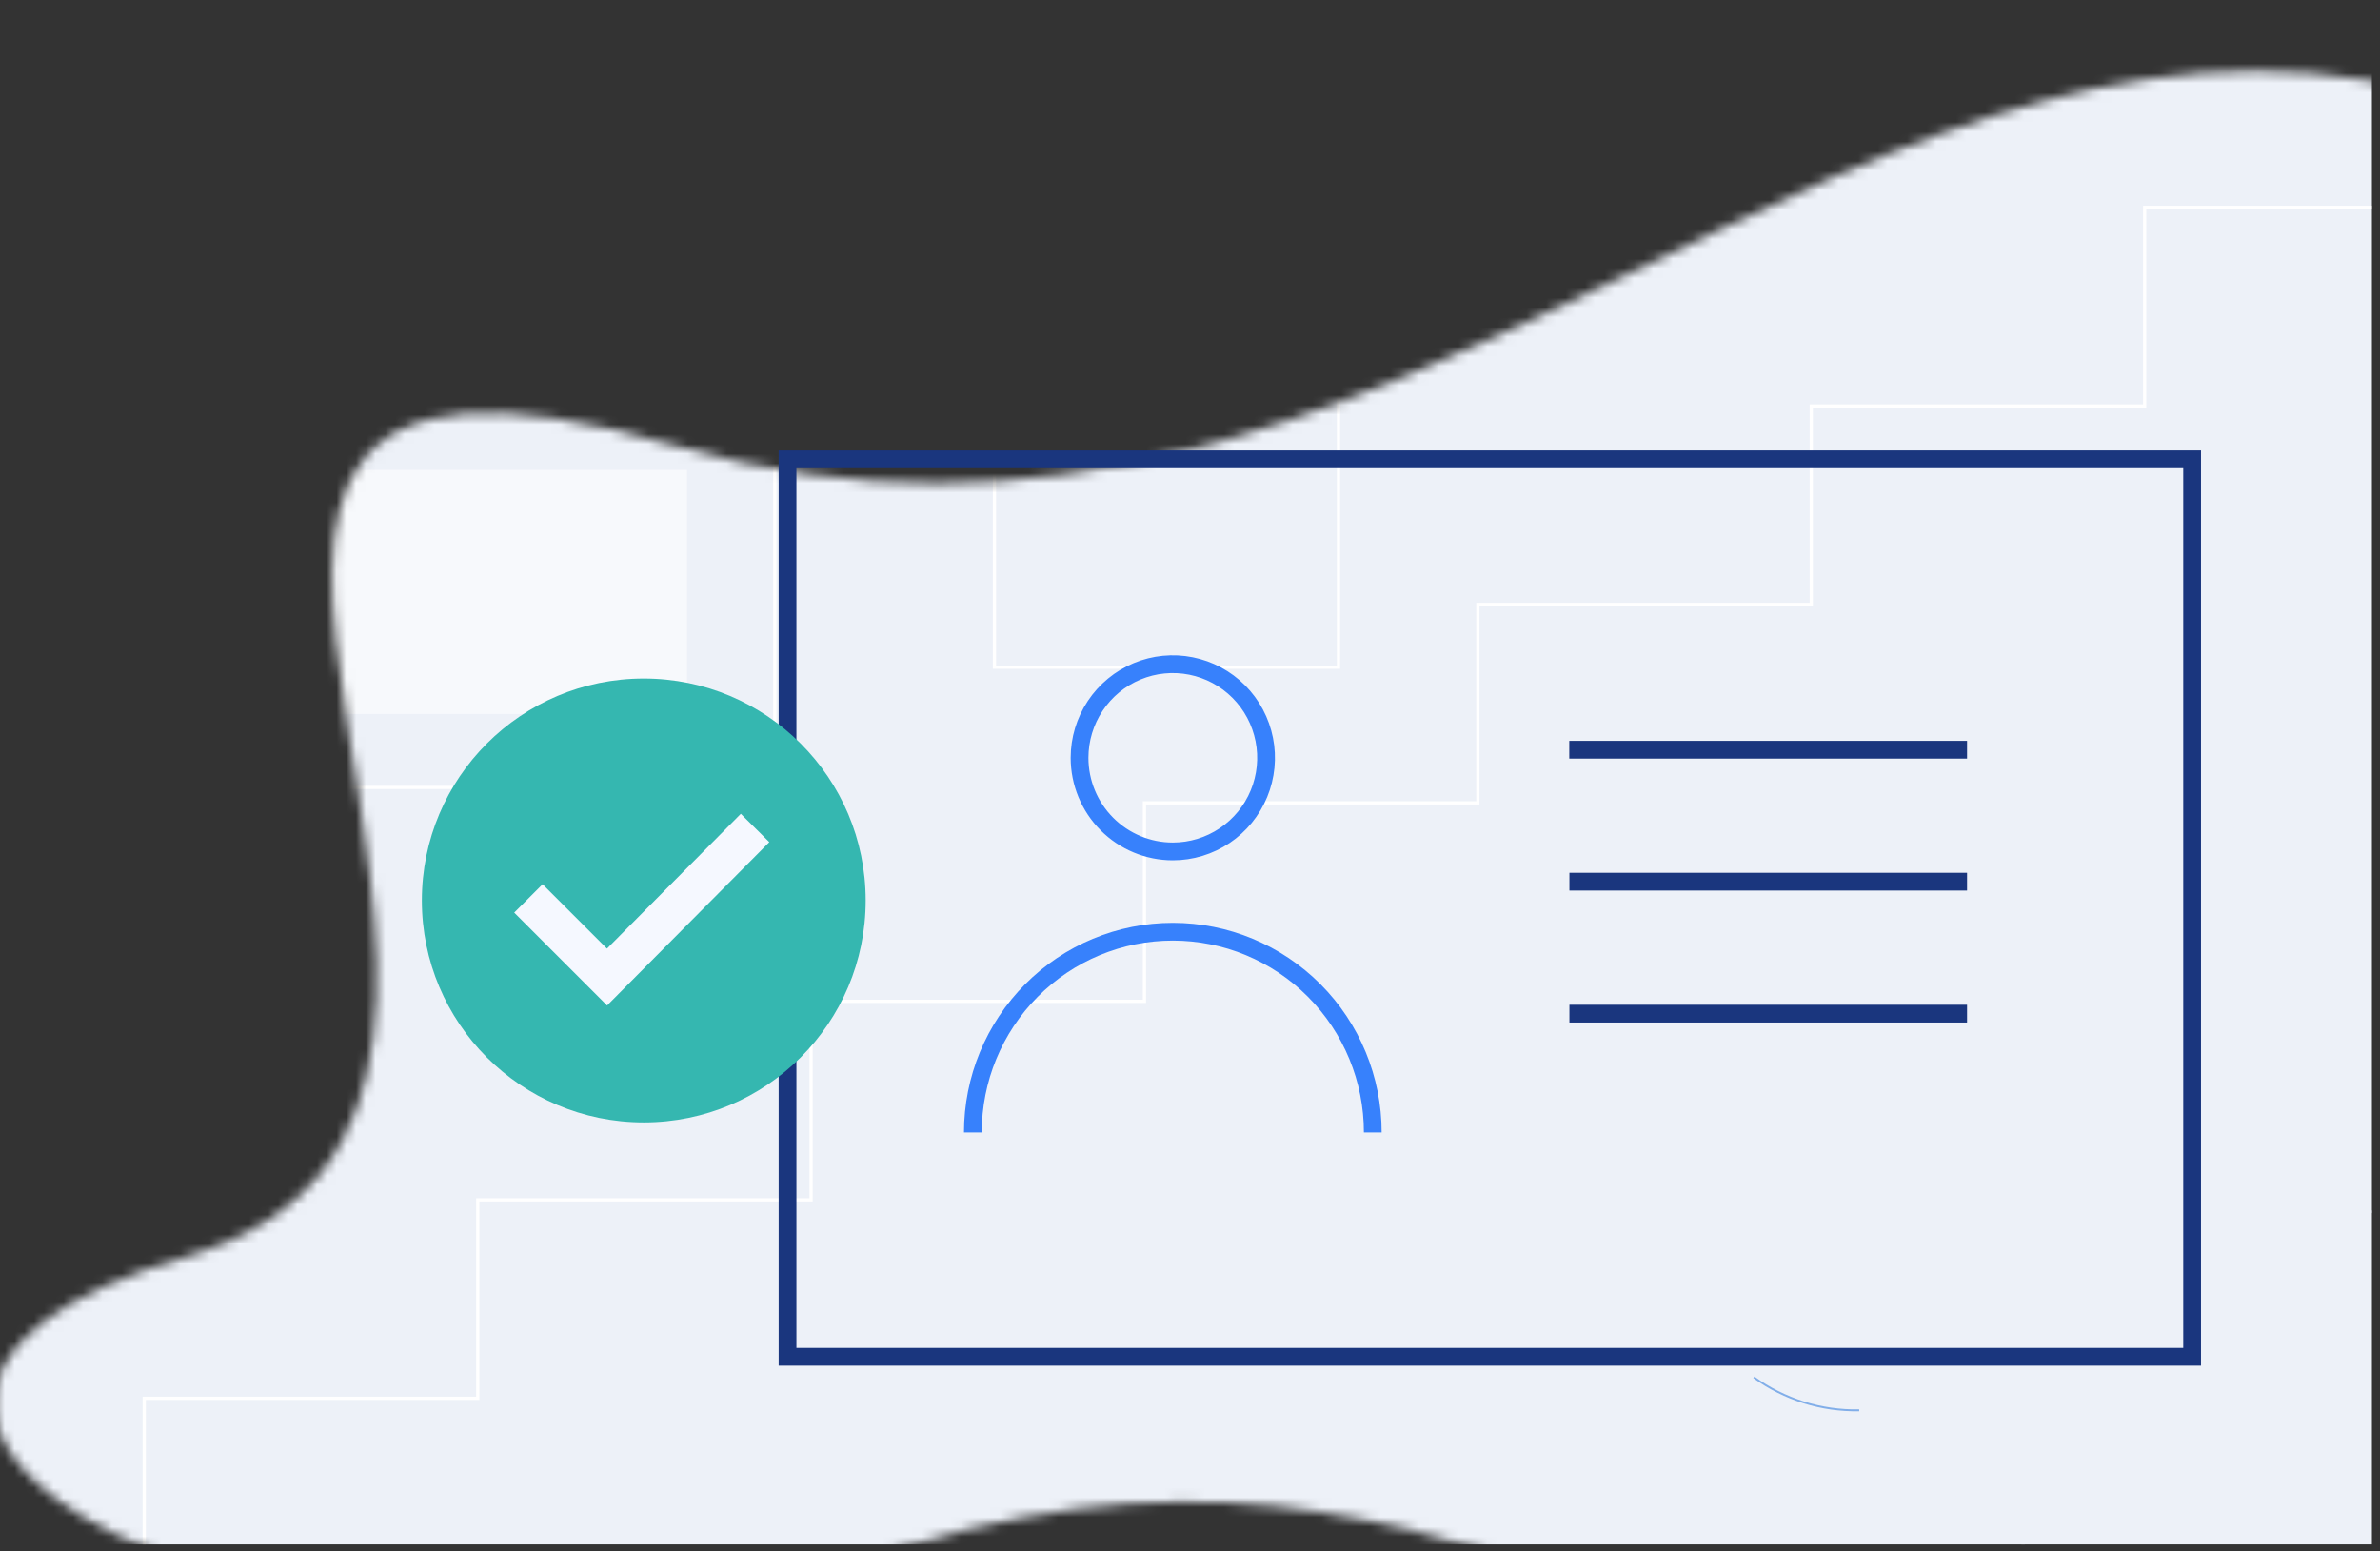 <svg width="244" height="159" viewBox="0 0 244 159" fill="none" xmlns="http://www.w3.org/2000/svg">
<rect x="0" y="0" width="244" height="159" fill="#333333" stroke="none"/>
<g clip-path="url(#clip0_1230_386)">
<mask id="mask0_1230_386" style="mask-type:luminance" maskUnits="userSpaceOnUse" x="-1" y="7" width="256" height="166">
<path d="M254.056 11.176C191.447 -10.638 144.196 67.358 69.211 45.689C-5.774 24.019 70.929 113.575 19.165 128.798C-32.598 144.02 26.244 179.205 92.754 158.57C159.264 137.935 179.754 194.914 254.056 161.675V11.176Z" fill="white"/>
</mask>
<g mask="url(#mask0_1230_386)">
<path d="M254.056 -29.907H-124.772V183.179H254.056V-29.907Z" fill="#EDF1F8"/>
<path d="M254.056 184.028H-19.383V163.682H14.788V143.337H48.98V122.992H83.15V102.647H117.331V82.302H151.513V61.957H185.694V41.611H219.875V41.601V21.256H254.056" stroke="white" stroke-width="0.331" stroke-miterlimit="10"/>
<path d="M19.652 80.718L79.435 80.718V40.649L19.652 40.649L19.652 80.718Z" stroke="white" stroke-width="0.331" stroke-miterlimit="10"/>
<path d="M28.655 73.195H70.432V48.172H28.655V73.195Z" fill="#F7F9FC"/>
<path d="M101.954 68.393H137.221V22.849L101.954 22.849V68.393Z" stroke="white" stroke-width="0.331" stroke-miterlimit="10"/>
<path d="M108.846 60.673H130.319V30.57L108.846 30.57V60.673Z" fill="#EDF1F8"/>
<path d="M210.716 107.925C201.403 104.748 191.923 95.827 189.171 91.222" stroke="#EDF1F8" stroke-width="0.197" stroke-miterlimit="10"/>
<path d="M209.04 159.367C201.009 154.42 183.076 139.86 179.743 129.832" stroke="#EDF1F8" stroke-width="0.197" stroke-miterlimit="10"/>
<path d="M207.829 144.569C222.7 137.925 237.633 130.526 245.674 121.688" stroke="#EDF1F8" stroke-width="0.197" stroke-miterlimit="10"/>
<path d="M212.91 94.244C222.462 89.463 232.572 83.399 237.529 76.889" stroke="#EDF1F8" stroke-width="0.197" stroke-miterlimit="10"/>
<path d="M214.535 70.608C218.104 65.556 220.187 59.605 220.547 53.429" stroke="#EDF1F8" stroke-width="0.197" stroke-miterlimit="10"/>
<path d="M226.757 86.338C231.187 86.404 235.564 85.369 239.496 83.326" stroke="#EDF1F8" stroke-width="0.197" stroke-miterlimit="10"/>
<path d="M190.609 144.569C186.736 144.646 182.942 143.458 179.805 141.185" stroke="#81AEE9" stroke-width="0.197" stroke-miterlimit="10"/>
</g>
<path d="M140.739 116.084C140.739 110.627 138.579 105.393 134.734 101.535C130.89 97.676 125.676 95.508 120.239 95.508C114.802 95.508 109.587 97.676 105.743 101.535C101.898 105.393 99.739 110.627 99.739 116.084M120.239 87.278C122.13 87.278 123.978 86.715 125.551 85.66C127.123 84.606 128.349 83.107 129.072 81.353C129.796 79.6 129.985 77.67 129.616 75.809C129.248 73.947 128.337 72.237 127 70.895C125.662 69.553 123.959 68.639 122.104 68.268C120.249 67.898 118.327 68.088 116.58 68.814C114.832 69.541 113.339 70.771 112.288 72.349C111.238 73.927 110.677 75.783 110.677 77.681C110.677 80.226 111.684 82.667 113.478 84.467C115.271 86.267 117.703 87.278 120.239 87.278Z" stroke="#3781FC" stroke-width="1.821"/>
<path d="M160.884 76.852H201.664M160.899 90.38H201.664M160.899 103.908H201.664M80.739 139.084H224.739V47.084H80.739V139.084Z" stroke="#1A367E" stroke-width="1.821"/>
<path d="M43.25 92.305C43.25 79.741 53.435 69.555 66 69.555C78.564 69.555 88.75 79.741 88.75 92.305C88.75 104.87 78.564 115.055 66 115.055C53.435 115.055 43.25 104.87 43.25 92.305Z" fill="#35B7B0"/>
<path fill-rule="evenodd" clip-rule="evenodd" d="M78.869 86.324L62.237 103.072L52.717 93.552L55.628 90.641L62.227 97.24L75.948 83.423L78.869 86.324Z" fill="#F5F8FF"/>
</g>
<defs>
<clipPath id="clip0_1230_386">
<rect width="243.19" height="158.332" fill="white"/>
</clipPath>
</defs>
</svg>
